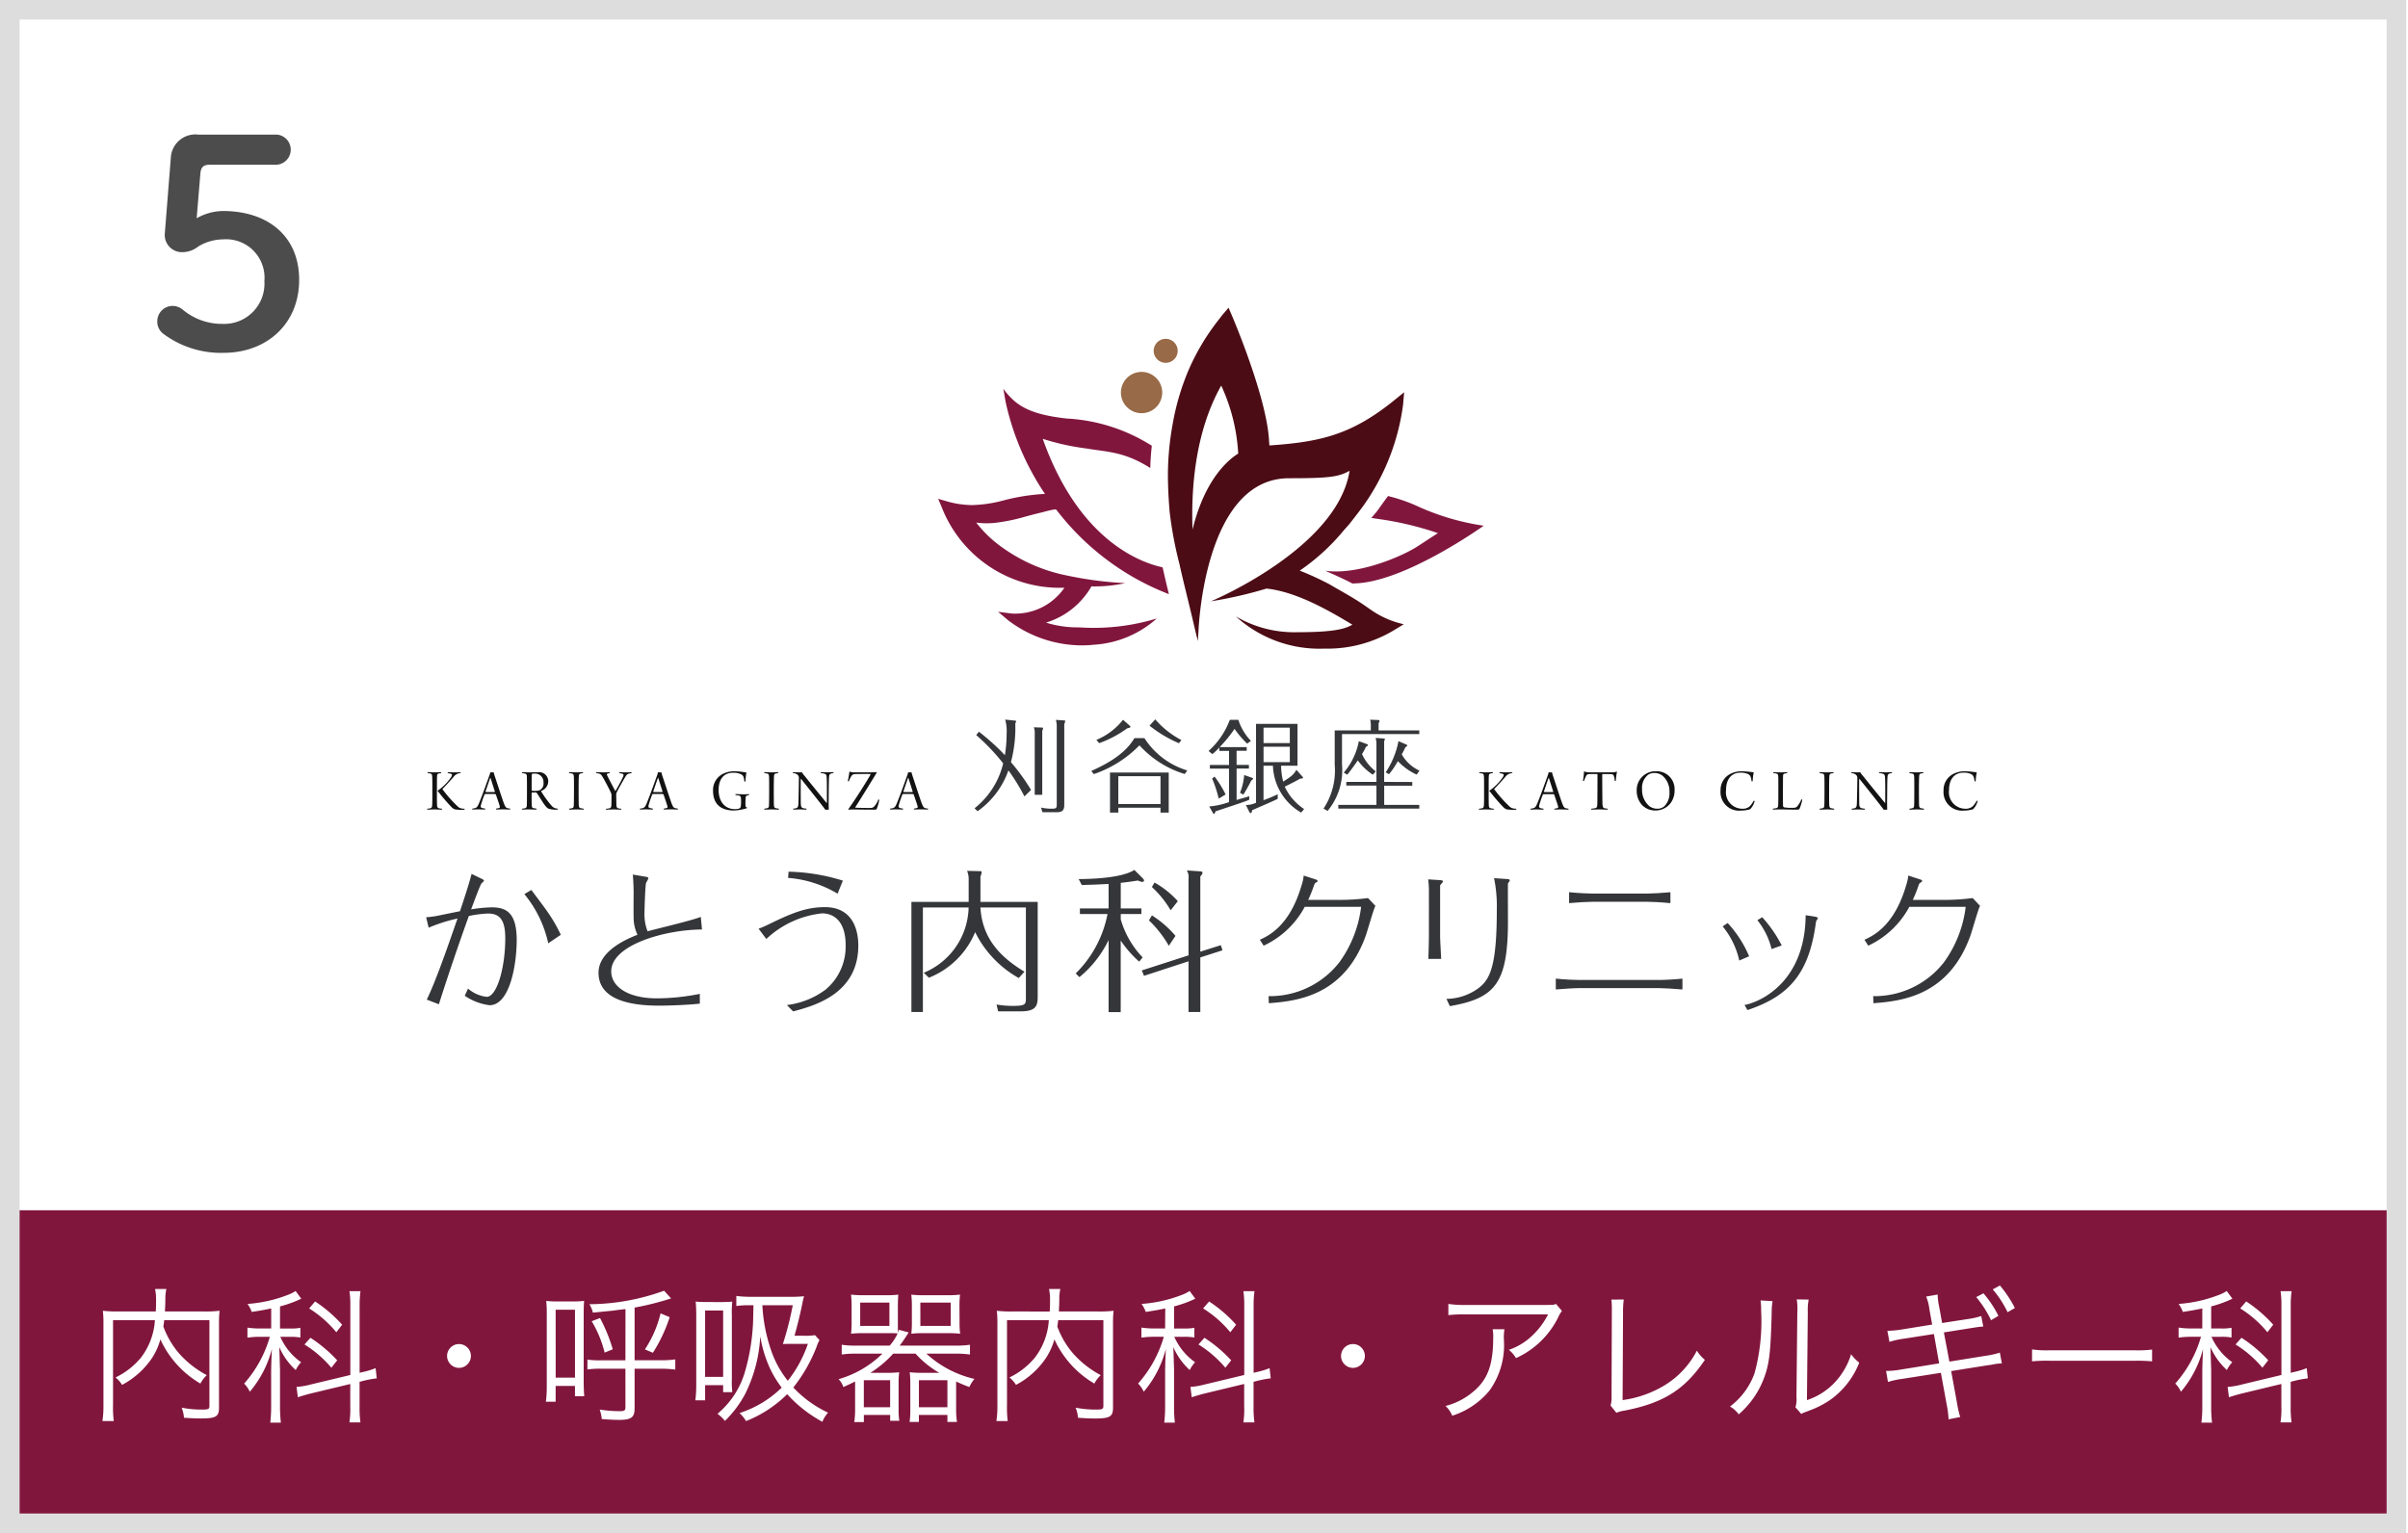 <svg xmlns="http://www.w3.org/2000/svg" width="215.356" height="137.147" viewBox="0 0 215.356 137.147">
  <rect x="0" y="0" width="215.356" height="137.147" fill="#808080" stroke="none"/>
  <g id="shop-logo05" transform="translate(-1201.84 -4804)">
    <rect id="長方形_184" data-name="長方形 184" width="215.197" height="137.147" transform="translate(1202 4804)" fill="#fff"/>
    <g id="グループ_203" data-name="グループ 203" transform="translate(1215.906 4816.037)">
      <path id="パス_525" data-name="パス 525" d="M1413.2,749.3a4.83,4.83,0,0,1,2.356-.647c3.987,0,6.81,2.225,6.81,6.161s-2.9,6.526-6.759,6.526a8.611,8.611,0,0,1-5.36-1.682,1.353,1.353,0,0,1-.568-1.166,1.37,1.37,0,0,1,1.475-1.345,1.423,1.423,0,0,1,.775.31,5.487,5.487,0,0,0,3.627,1.294,3.6,3.6,0,0,0,3.7-3.832,3.436,3.436,0,0,0-3.7-3.729,4.315,4.315,0,0,0-2.228.647,2.254,2.254,0,0,1-1.294.492,1.538,1.538,0,0,1-1.682-1.683l.544-6.862a2.194,2.194,0,0,1,2.432-1.967h7.044a1.351,1.351,0,0,1,0,2.693h-5.982c-.568,0-.8.207-.854.75Z" transform="translate(-1409.677 -741.813)" fill="#4c4c4c"/>
    </g>
    <rect id="長方形_196" data-name="長方形 196" width="213.626" height="28.88" transform="translate(1202.626 4912.267)" fill="#81163d"/>
    <g id="グループ_116" data-name="グループ 116" transform="translate(1239.952 4831.529)">
      <g id="グループ_109" data-name="グループ 109" transform="translate(49.042 36.822)">
        <path id="パス_296" data-name="パス 296" d="M1490.872,797.458c.063.009.109.009.109.082,0,.037-.018.073-.072.172a11.841,11.841,0,0,1-.39,3.465,18.657,18.657,0,0,1,1.8,2.485l-.59.58a18.588,18.588,0,0,0-1.433-2.331,7.508,7.508,0,0,1-2.757,3.656l-.272-.264a7.23,7.23,0,0,0,2.559-4.018,18.288,18.288,0,0,0-2.413-2.53l.245-.3a19.736,19.736,0,0,1,2.322,2.1,12.272,12.272,0,0,0,.155-1.914,3.877,3.877,0,0,0-.127-1.27Zm2.413.625c.063,0,.109.009.109.063a1.78,1.78,0,0,1-.073.254v5.7h-.672v-5.524a1.276,1.276,0,0,0-.082-.517Zm1.95-.644c.109.009.136,0,.136.063a1.081,1.081,0,0,1-.081.283v7.229c0,.625-.345.644-.789.644h-1.161l-.127-.417a4.293,4.293,0,0,0,.97.1c.4,0,.435-.063.435-.4V797.97a1.839,1.839,0,0,0-.082-.572Z" transform="translate(-1487.263 -797.348)" fill="#353639"/>
        <path id="パス_297" data-name="パス 297" d="M1503.1,799.025a6.924,6.924,0,0,0,3.837,2.894l-.235.317a8.967,8.967,0,0,1-4.045-2.567,10.334,10.334,0,0,1-4.082,2.576l-.227-.283c2.638-1.162,3.438-2.25,3.862-2.939Zm-1.334-1.13c.055.055.082.073.082.1,0,.082-.027.094-.29.155a9.923,9.923,0,0,1-2.5,1.324l-.254-.29a5.91,5.91,0,0,0,2.385-1.8Zm-1,7.355v.435h-.744v-3.58h5.252v3.58h-.735v-.435Zm3.773-.326v-2.495h-3.773v2.495Zm1.651-5.443a11.1,11.1,0,0,1-2.631-1.569l.508-.565a7.9,7.9,0,0,0,2.34,1.85Z" transform="translate(-1487.905 -797.346)" fill="#353639"/>
        <path id="パス_298" data-name="パス 298" d="M1511.991,801.422h1.1v.327h-1.1v2.812c.081-.027,1.107-.318,1.13-.335v.317c-.308.137-.58.227-3.015,1.036-.072.2-.082.227-.145.227-.037,0-.055-.027-.1-.108l-.318-.553a7.207,7.207,0,0,0,1.769-.391v-3H1509.6v-.327h1.715V800.17h-.87v-.3a5.217,5.217,0,0,1-.625.59l-.335-.283a7.051,7.051,0,0,0,1.9-2.785h.762a4.835,4.835,0,0,0,1.125,1.884l-.335.245a8.248,8.248,0,0,1-1.13-1.319,12.057,12.057,0,0,1-1.334,1.633h2.421v.327h-.906Zm-1.6,3.02a10.748,10.748,0,0,0-.59-1.8l.218-.172a9.242,9.242,0,0,1,.989,1.6Zm2.976-1.868c.063.018.1.055.1.082,0,.045-.055.082-.154.154-.354.68-.509.942-.717,1.27l-.3-.163a5.259,5.259,0,0,0,.372-1.587Zm4.508-.109c.055.063.055.082.055.1,0,.1-.182.082-.235.082-.317.182-1.188.625-1.4.725a4.859,4.859,0,0,0,1.732,2l-.263.318a5.029,5.029,0,0,1-2.523-4.191h-.843v3.08a13.125,13.125,0,0,0,1.27-.527v.409c-.353.182-1.959.87-2.285,1.016-.045.2-.055.254-.145.254-.046,0-.064-.018-.109-.1l-.308-.617a2.315,2.315,0,0,0,.907-.2v-7.057h3.71V801.5h-1.469a6.4,6.4,0,0,0,.188,1.423c.681-.444.934-.608,1.179-1.061Zm-1.125-2.994v-1.378H1514.4v1.378Zm-2.349.327v1.379h2.349V799.8Z" transform="translate(-1488.551 -797.349)" fill="#353639"/>
        <path id="パス_299" data-name="パス 299" d="M1528.96,798.338v.327h-6.911v2.712a5.714,5.714,0,0,1-1.288,4.164l-.363-.209a6.159,6.159,0,0,0,1-3.918v-3.075h3.229v-.48a2.062,2.062,0,0,0-.054-.48l.644.027c.172.009.188.009.188.073a.682.682,0,0,1-.082.218v.644Zm-.625,4.616v.327h-2.512V805h3.138v.335h-7.242V805h3.411v-1.726h-2.694v-.327h2.694v-3.428a1.942,1.942,0,0,0-.073-.508l.672.045c.127.009.154.009.154.063a.886.886,0,0,1-.063.188v3.637Zm-3.529-.653a5.238,5.238,0,0,1-1.342-1.279c-.508.725-.7.98-.942,1.279l-.316-.188a6.062,6.062,0,0,0,1.351-2.812l.7.253c.094.037.108.046.108.094s0,.055-.182.171a4.506,4.506,0,0,1-.345.635,4.115,4.115,0,0,0,1.234,1.552Zm3.919-.009a5.4,5.4,0,0,1-1.678-1.207,7.67,7.67,0,0,1-.789,1.17l-.3-.163a7.663,7.663,0,0,0,1.143-2.793l.626.271c.127.055.155.063.155.119s-.083.1-.173.163a4.856,4.856,0,0,1-.317.626,3.491,3.491,0,0,0,1.587,1.46Z" transform="translate(-1489.184 -797.348)" fill="#353639"/>
      </g>
      <g id="グループ_110" data-name="グループ 110" transform="translate(0 50.294)">
        <path id="パス_300" data-name="パス 300" d="M1438.949,822.284a3.087,3.087,0,0,0,1.665.736c.916,0,1.665-2.6,1.665-5.245,0-1.623-.485-2.206-1.54-2.206a9.713,9.713,0,0,0-1.72.222c-1.151,3.2-2.109,6.1-2.677,7.894l-1.083-.416c.848-1.748,1.9-4.814,2.748-7.254a14.587,14.587,0,0,0-2.581.819l-.222-.93a9.211,9.211,0,0,0,1.041-.139c.278-.056,1.665-.347,1.984-.4.416-1.262.819-2.47,1.036-3.343l.971.471c.027.014.138.07.138.153,0,.042-.208.195-.235.25-.153.222-.833,2.1-.916,2.3a12.569,12.569,0,0,1,1.831-.18c1.235,0,2.248.388,2.248,2.914,0,2.275-.638,5.841-2.428,5.841a5.028,5.028,0,0,1-2.22-.848Zm5.661-8.824c.208.277,1.248,1.65,1.456,1.97a13.688,13.688,0,0,1,1.18,2.039l-1.124.763a10.337,10.337,0,0,0-2.136-4.4Z" transform="translate(-1435.203 -811.669)" fill="#353639"/>
        <path id="パス_301" data-name="パス 301" d="M1460.821,817c-3.288.014-8.116,1.373-8.116,3.746,0,1.388,1.527,2.414,4.079,2.414a19.955,19.955,0,0,0,3.844-.4v.873c-.971.111-2.664.18-3.648.18-2.219,0-5.411-.377-5.411-2.941,0-1.9,2.372-2.969,3.485-3.4a3.534,3.534,0,0,1-.347-1.526c-.013-.333,0-1.928,0-2.289,0-.68-.056-1.346-.069-1.569l1.235.208c.042,0,.153.041.153.138a3.753,3.753,0,0,1-.208.4c-.07.235-.139,2.331-.139,2.664a4.116,4.116,0,0,0,.277,1.665c.68-.194,4.038-.985,4.759-1.291Z" transform="translate(-1436.152 -811.673)" fill="#353639"/>
        <path id="パス_302" data-name="パス 302" d="M1469.293,823.743a7.243,7.243,0,0,0,3.454-1.374,5,5,0,0,0,1.8-4.038c0-1.845-.86-2.789-2.109-2.789a8.592,8.592,0,0,0-4.981,2.29l-.693-.916c.305-.111.666-.278.874-.377,2.248-1.111,3.5-1.554,5.063-1.554,2.732,0,2.982,2.47,2.982,3.427,0,4.343-3.956,5.4-5.827,5.9Zm4.537-9.962a10.135,10.135,0,0,0-4.428-1.413l.042-.555a17.49,17.49,0,0,1,4.856.8Z" transform="translate(-1437.033 -811.657)" fill="#353639"/>
        <path id="パス_303" data-name="パス 303" d="M1492.567,814.512V822.9c0,.818-.056,1.4-1.5,1.4h-2.04l-.139-.611a8.18,8.18,0,0,0,1.485.125c1.138,0,1.138-.154,1.138-.754V815.01h-4.066c.167,2.8,1.8,4.454,3.94,5.746l-.513.565a9.552,9.552,0,0,1-3.9-4.106,7.447,7.447,0,0,1-4.135,4.079l-.458-.444a6.482,6.482,0,0,0,4.01-5.841H1482.3v9.352h-1.027v-9.85h5.12v-1.929a2.071,2.071,0,0,0-.14-.848l1.194.027a.1.1,0,0,1,.111.089.092.092,0,0,1,0,.022,2.019,2.019,0,0,1-.111.377v2.261Z" transform="translate(-1437.874 -811.652)" fill="#353639"/>
        <path id="パス_304" data-name="パス 304" d="M1502.546,819.848a9.962,9.962,0,0,1-1.651-1.884v6.4h-1.082V817.92a9.877,9.877,0,0,1-2.609,3.316l-.333-.332a10.143,10.143,0,0,0,2.844-5.314h-2.469v-.5h2.567V812.9c-1.346.07-2,.083-2.4.094l-.278-.528c2.941-.027,4.356-.415,4.98-.818l.754.749a.355.355,0,0,1,.111.195c0,.041-.027.125-.153.125a1.232,1.232,0,0,1-.388-.125c-.458.07-.86.138-1.54.207v2.289h1.845v.5H1500.9v.485a8.175,8.175,0,0,0,1.957,3.4Zm7.3-1.471.153.458-1.985.638v4.884h-1.054v-4.537l-3.982,1.3-.194-.485,4.176-1.346v-6.877a1.115,1.115,0,0,0-.153-.722l1.207.084c.167.014.195.056.195.124,0,.111-.125.251-.195.333v6.729Zm-4.648.056a10.075,10.075,0,0,0-1.777-2.276l.264-.444a9.141,9.141,0,0,1,2.109,1.832Zm.166-3.177a9.189,9.189,0,0,0-1.679-2.081l.235-.4a8.157,8.157,0,0,1,2.081,1.665Z" transform="translate(-1438.778 -811.647)" fill="#353639"/>
        <path id="パス_305" data-name="パス 305" d="M1515.136,822.968a7.879,7.879,0,0,0,6.326-3.027,10.6,10.6,0,0,0,1.946-4.961h-5.042a7.965,7.965,0,0,1-3.674,3.473l-.338-.528c.784-.365,2.676-1.243,3.73-4.879a3.725,3.725,0,0,0,.188-.865l1,.324c.04.013.243.067.243.148s-.068.107-.108.135c-.135.068-.162.122-.216.283a12.8,12.8,0,0,1-.514,1.284h3.09a19.12,19.12,0,0,0,2.261-.162l.659.7q-.037.074-.068.15c-.149.351-.66,2.136-.8,2.528-1.933,5.379-6.15,5.841-8.667,6.029Z" transform="translate(-1439.791 -811.678)" fill="#353639"/>
        <path id="パス_306" data-name="パス 306" d="M1530.4,813.441a7.892,7.892,0,0,0-.067-.905l1.067.067c.135.014.256.027.256.122,0,.068-.256.3-.256.365v4.488c0,.392.081,1.716.094,2.072h-1.149c.027-.393.055-1.852.055-2.072Zm1.568,9.785a4.935,4.935,0,0,0,2.92-1c.942-.754,1.582-1.852,1.582-6.906a12.743,12.743,0,0,0-.243-2.893l1.216.082c.054,0,.188.026.188.135,0,.042-.15.217-.163.257s0,3.122,0,3.339c0,5.609-1.148,6.933-5.2,7.636Z" transform="translate(-1440.718 -811.692)" fill="#353639"/>
        <path id="パス_307" data-name="パス 307" d="M1542.448,821.492c.865.094,1.8.121,2.095.121h7.137c.5,0,1.459-.054,2.094-.121v.971c-.784-.068-1.689-.122-2.094-.122h-7.137c-.5,0-1.447.068-2.095.122Zm1.19-7.731c.942.094,1.825.122,2.1.122h4.88c.446,0,1.378-.054,2.081-.122v.978c-.824-.081-1.716-.122-2.081-.122h-4.88c-.447,0-1.379.055-2.1.122Z" transform="translate(-1441.42 -811.77)" fill="#353639"/>
        <path id="パス_308" data-name="パス 308" d="M1559.776,820a7.3,7.3,0,0,0-1.486-3.055l.447-.3a10.186,10.186,0,0,1,1.919,2.974Zm.471,3.974c1.095-.176,5.419-1.812,5.464-8.029l.848.135c.176.027.243.082.243.135a.075.075,0,0,1-.026.068c-.108.162-.135.188-.149.324-.6,4.488-2.338,6.569-6.123,7.825Zm2.419-5a6.623,6.623,0,0,0-1.271-2.581l.432-.27a11.559,11.559,0,0,1,1.744,2.527Z" transform="translate(-1442.338 -811.896)" fill="#353639"/>
        <path id="パス_309" data-name="パス 309" d="M1572.533,822.968a7.879,7.879,0,0,0,6.326-3.027,10.6,10.6,0,0,0,1.946-4.961h-5.042a7.965,7.965,0,0,1-3.674,3.473l-.338-.528c.784-.365,2.676-1.243,3.73-4.879a3.731,3.731,0,0,0,.188-.865l1,.324c.04.013.243.067.243.148s-.068.107-.108.135c-.135.068-.162.122-.216.283a12.831,12.831,0,0,1-.513,1.284h3.094a19.118,19.118,0,0,0,2.261-.162l.659.7c-.026.055-.041.082-.068.15-.148.351-.66,2.136-.8,2.528-1.933,5.379-6.15,5.841-8.667,6.029Z" transform="translate(-1443.118 -811.678)" fill="#353639"/>
      </g>
      <g id="グループ_111" data-name="グループ 111" transform="translate(0.093 41.464)">
        <path id="パス_310" data-name="パス 310" d="M1436.183,805.247c.006.251.043.316.188.348a1.813,1.813,0,0,0,.255.039.071.071,0,0,1-.01.081c-.169,0-.43-.016-.68-.016-.228,0-.555.016-.625.016a.1.1,0,0,1,0-.081c.125-.017.188-.022.261-.039.152-.032.169-.136.179-.336.017-.315.011-.86.011-1.307,0-.413.006-.87-.011-1.179-.01-.212-.049-.261-.174-.294-.065-.017-.174-.022-.234-.033a.112.112,0,0,1,0-.082c.13,0,.343.016.626.016.212,0,.451-.016.576-.016a.1.1,0,0,1,0,.082c-.077.01-.2.033-.235.043-.114.038-.12.109-.131.326-.006.235-.006.935-.006,1.13C1436.169,804.407,1436.169,804.847,1436.183,805.247Zm.968-2.882c.2,0,.337.016.533.016.294,0,.44-.006.593-.016.016.01.022.071,0,.082a.822.822,0,0,0-.631.359c-.326.365-.707.794-.979,1.066v.017a11.957,11.957,0,0,0,1.392,1.567.692.692,0,0,0,.18.114.948.948,0,0,0,.4.06c.016.01.01.081-.006.087a3.508,3.508,0,0,1-.86-.027.805.805,0,0,1-.272-.179,16.5,16.5,0,0,1-1.186-1.376.287.287,0,0,0-.082-.075.117.117,0,0,1,.017-.049,4.4,4.4,0,0,0,1.121-1.105.6.6,0,0,0,.152-.31c0-.038-.027-.071-.114-.094a1.9,1.9,0,0,0-.261-.055c-.02-.013-.013-.073,0-.084Z" transform="translate(-1435.302 -802.279)" fill="#131212"/>
        <path id="パス_311" data-name="パス 311" d="M1440.178,805.159c.315-.762.816-2.182.942-2.524a1.811,1.811,0,0,0,.071-.261c.022,0,.076.006.153.006s.13-.006.147-.006l.065.239c.114.326.713,2.186.876,2.6.147.343.174.365.533.409a.092.092,0,0,1-.01.087c-.136-.006-.435-.016-.6-.016-.218,0-.511.006-.641.016a.171.171,0,0,1,0-.087,1.419,1.419,0,0,0,.267-.055c.082-.038.082-.082.059-.147-.059-.234-.255-.784-.354-1.071-.006,0-.033-.027-.043-.027-.055-.006-.174-.006-.471-.006-.332,0-.391,0-.451.006a.062.062,0,0,0-.043.039,9.166,9.166,0,0,0-.337,1c-.011.094-.017.18.157.218a1.339,1.339,0,0,0,.235.043.12.12,0,0,1-.011.087c-.12,0-.377-.016-.62-.016s-.408.016-.511.016c-.016-.006-.016-.076,0-.087C1439.954,805.578,1440.014,805.539,1440.178,805.159Zm1.011-2.29c-.094.251-.343,1-.424,1.235,0,.022.006.027.022.033.049.006.174.006.435.006.13,0,.332,0,.369-.006.006,0,.017-.017.011-.033l-.392-1.24s-.021,0-.021,0Z" transform="translate(-1435.549 -802.28)" fill="#131212"/>
        <path id="パス_312" data-name="パス 312" d="M1444.322,802.362c.131,0,.408.016.56.016.337,0,.587-.01.842-.01a.811.811,0,0,1,.917.687.855.855,0,0,1,.008.129.914.914,0,0,1-.631.853.027.027,0,0,0-.006.033,9.013,9.013,0,0,0,.914,1.267.716.716,0,0,0,.576.288.146.146,0,0,1-.016.087,2.25,2.25,0,0,1-.8-.081.744.744,0,0,1-.25-.2c-.206-.229-.572-.865-.778-1.159a.158.158,0,0,0-.13-.094c-.076-.006-.272.006-.343.006-.011,0-.022.022-.022.032,0,.3,0,.843.01,1.066s.043.267.147.294a2.541,2.541,0,0,0,.278.049.083.083,0,0,1-.006.087c-.087,0-.377-.016-.642-.016-.365,0-.555.016-.631.016-.022-.006-.022-.076,0-.081a2.233,2.233,0,0,0,.25-.043c.125-.033.157-.1.169-.3.006-.152.01-.952.01-1.251,0-.359,0-1.088-.01-1.306-.006-.141-.043-.223-.174-.244a1.5,1.5,0,0,0-.25-.038A.1.1,0,0,1,1444.322,802.362Zm.886.152c-.016.006-.027.043-.027.065-.016.158-.016.886-.016,1.413a.036.036,0,0,0,.022.026,1.81,1.81,0,0,0,.653-.022.659.659,0,0,0,.386-.691.756.756,0,0,0-.854-.81.564.564,0,0,0-.164.02Z" transform="translate(-1435.824 -802.279)" fill="#131212"/>
        <path id="パス_313" data-name="パス 313" d="M1448.782,802.362c.125,0,.386.016.659.016s.451-.016.571-.016a.108.108,0,0,1,.006.082l-.228.038c-.12.038-.136.108-.147.294-.011.206-.017.754-.017,1.218,0,.588.006,1.11.011,1.289.01.157.022.262.168.3a1.612,1.612,0,0,0,.267.043c.017.015.006.075-.006.087-.152,0-.343-.016-.588-.016-.316,0-.424.016-.692.016a.1.1,0,0,1,0-.087,1.354,1.354,0,0,0,.239-.039c.136-.027.157-.1.169-.251s.017-.979.017-1.474c0-.441,0-.854-.011-1.1-.017-.125-.017-.234-.136-.267a2.4,2.4,0,0,0-.283-.049C1448.766,802.433,1448.771,802.372,1448.782,802.362Z" transform="translate(-1436.083 -802.279)" fill="#131212"/>
        <path id="パス_314" data-name="パス 314" d="M1451.365,802.362c.163,0,.392.016.66.016.2,0,.457-.01.527-.016.022.01.022.071.006.082a1.594,1.594,0,0,0-.174.038c-.082.022-.1.065-.049.188.147.3.609,1.179.718,1.371h.022c.188-.32.565-1,.691-1.306.055-.142.027-.212-.125-.245-.071-.017-.12-.022-.228-.043-.017-.017-.011-.076.01-.082.141.006.37.016.543.016.212,0,.343-.01.539-.016a.1.1,0,0,1,0,.082l-.223.043c-.174.038-.251.158-.349.326-.223.37-.66,1.153-.754,1.366a.427.427,0,0,0-.043.18l.017.87c0,.218.026.332.188.369a2.367,2.367,0,0,0,.255.038c.006.017,0,.071-.01.076-.12,0-.419-.016-.686-.016-.309,0-.511.016-.673.016-.017-.01-.011-.065,0-.076a2.193,2.193,0,0,0,.3-.043c.153-.032.174-.152.18-.32l.01-.789a.658.658,0,0,0-.043-.262c-.12-.272-.447-.9-.653-1.267-.234-.408-.288-.435-.435-.471a1.906,1.906,0,0,0-.234-.038A.11.11,0,0,1,1451.365,802.362Z" transform="translate(-1436.232 -802.279)" fill="#131212"/>
        <path id="パス_315" data-name="パス 315" d="M1456.1,805.159c.316-.762.816-2.182.942-2.524a1.78,1.78,0,0,0,.071-.261c.022,0,.076.006.153.006s.131-.006.147-.006l.065.239c.114.326.713,2.186.876,2.6.146.343.174.365.533.409a.091.091,0,0,1-.011.087c-.136-.006-.435-.016-.6-.016-.218,0-.512.006-.642.016a.152.152,0,0,1,0-.087,1.422,1.422,0,0,0,.267-.055c.082-.038.082-.082.059-.147-.059-.234-.255-.784-.353-1.071-.006,0-.033-.027-.043-.027-.055-.006-.174-.006-.471-.006-.332,0-.392,0-.451.006a.062.062,0,0,0-.043.039,9.192,9.192,0,0,0-.337,1c-.01.094-.017.18.158.218a1.312,1.312,0,0,0,.234.043c.011.01,0,.075-.01.087-.12,0-.377-.016-.62-.016s-.408.016-.511.016c-.017-.006-.017-.076,0-.087C1455.877,805.578,1455.938,805.539,1456.1,805.159Zm1.011-2.29c-.094.251-.343,1-.424,1.235,0,.022.006.027.022.033.049.006.174.006.435.006.13,0,.332,0,.37-.006.006,0,.016-.017.01-.033l-.392-1.24s-.021,0-.021,0Z" transform="translate(-1436.473 -802.28)" fill="#131212"/>
        <path id="パス_316" data-name="パス 316" d="M1465.454,805.587a4.611,4.611,0,0,1-1.13.2c-1.213,0-1.884-.587-1.884-1.783a1.614,1.614,0,0,1,.942-1.523,2.373,2.373,0,0,1,1.045-.207,8.108,8.108,0,0,1,1,.115,5.363,5.363,0,0,0-.087.794.1.1,0,0,1-.1.01c-.033-.4-.1-.539-.262-.626a1.421,1.421,0,0,0-.745-.158c-.854,0-1.294.593-1.294,1.555s.511,1.7,1.457,1.7a1.277,1.277,0,0,0,.386-.055c.094-.038.136-.108.147-.25a3.851,3.851,0,0,0,.01-.625c-.016-.206-.049-.267-.218-.294-.087-.016-.136-.016-.267-.033a.084.084,0,0,1,0-.087c.2,0,.446.017.691.017.261,0,.386-.006.511-.017a.115.115,0,0,1,0,.087,1.25,1.25,0,0,0-.174.043c-.1.027-.125.094-.131.305a4.687,4.687,0,0,0-.006.609c.011.094.022.114.12.147C1465.472,805.528,1465.465,805.582,1465.454,805.587Z" transform="translate(-1436.875 -802.274)" fill="#131212"/>
        <path id="パス_317" data-name="パス 317" d="M1467.31,802.362c.125,0,.386.016.659.016s.451-.016.571-.016a.1.1,0,0,1,.006.082l-.228.038c-.12.038-.135.108-.147.294-.01.206-.017.754-.017,1.218,0,.588.006,1.11.011,1.289.011.157.022.262.169.3a1.613,1.613,0,0,0,.267.043c.017.015.006.075-.006.087-.152,0-.343-.016-.587-.016-.316,0-.425.016-.692.016a.094.094,0,0,1,0-.087,1.356,1.356,0,0,0,.239-.039c.135-.027.158-.1.169-.251s.017-.979.017-1.474c0-.441,0-.854-.01-1.1-.017-.125-.017-.234-.136-.267a2.4,2.4,0,0,0-.283-.049C1467.294,802.433,1467.3,802.372,1467.31,802.362Z" transform="translate(-1437.157 -802.279)" fill="#131212"/>
        <path id="パス_318" data-name="パス 318" d="M1470.032,802.362c.1,0,.365.016.555.016.12,0,.2,0,.244-.006a1.4,1.4,0,0,0,.207.288c.571.712,1.767,2.181,2.006,2.463l.016-.01c0-.718.011-1.964-.022-2.317-.011-.158-.043-.251-.2-.3a2.141,2.141,0,0,0-.327-.055.111.111,0,0,1,.006-.082c.141,0,.377.016.631.016.163,0,.44-.016.5-.016a.1.1,0,0,1,0,.082c-.094.016-.146.026-.212.043-.141.043-.174.158-.179.294-.033.43-.027,1.507-.039,2.219,0,.244.006.549.011.723-.06,0-.245,0-.316,0-.261-.391-1.93-2.458-2.167-2.762-.006-.006-.022,0-.022.006-.01.549-.006,1.964.006,2.261.01.261.087.326.212.359a1.988,1.988,0,0,0,.288.043c.017.01.01.081-.006.087-.1,0-.343-.016-.61-.016s-.447.016-.555.016a.125.125,0,0,1,0-.087,1.2,1.2,0,0,0,.239-.039c.12-.033.2-.094.212-.359s.039-1.251.049-2.377a.4.4,0,0,0-.125-.262.664.664,0,0,0-.424-.146A.144.144,0,0,1,1470.032,802.362Z" transform="translate(-1437.314 -802.279)" fill="#131212"/>
        <path id="パス_319" data-name="パス 319" d="M1477.806,805.672c-.016.027-.055.043-.244.043-.854,0-1.5-.017-1.752-.017-.163,0-.386.006-.516.017-.01-.006-.01-.049-.006-.06.511-.685,1.762-2.654,1.985-3.1.006-.016,0-.033-.006-.033-.255,0-1.121-.006-1.413.011a.352.352,0,0,0-.288.157,2.554,2.554,0,0,0-.239.49c-.01.01-.094-.022-.094-.033a6.373,6.373,0,0,0,.141-.821.1.1,0,0,1,.055-.006,1.13,1.13,0,0,0,.451.055h1.094c.3,0,.625,0,.826-.022.011,0,.022.026.022.043-.251.43-1.577,2.578-1.925,3.109-.006.011-.006.027.006.027.163.022.979.033,1.4.027a.408.408,0,0,0,.271-.109,1.9,1.9,0,0,0,.392-.647.249.249,0,0,1,.082.026A3.745,3.745,0,0,1,1477.806,805.672Z" transform="translate(-1437.617 -802.276)" fill="#131212"/>
        <path id="パス_320" data-name="パス 320" d="M1479.847,805.159c.316-.762.816-2.182.942-2.524a1.78,1.78,0,0,0,.071-.261c.022,0,.076.006.153.006s.131-.006.147-.006l.065.239c.114.326.713,2.186.876,2.6.147.343.174.365.533.409a.092.092,0,0,1-.01.087c-.136-.006-.435-.016-.6-.016-.218,0-.511.006-.641.016a.152.152,0,0,1,0-.087,1.35,1.35,0,0,0,.267-.055c.082-.038.082-.082.059-.147-.059-.234-.255-.784-.353-1.071-.006,0-.033-.027-.043-.027-.055-.006-.174-.006-.471-.006-.331,0-.392,0-.451.006a.061.061,0,0,0-.043.039,9.166,9.166,0,0,0-.337,1c-.01.094-.017.18.158.218a1.312,1.312,0,0,0,.234.043c.011.01,0,.075-.01.087-.12,0-.377-.016-.621-.016s-.408.016-.511.016c-.016-.006-.016-.076,0-.087C1479.624,805.578,1479.684,805.539,1479.847,805.159Zm1.011-2.29c-.094.251-.343,1-.424,1.235,0,.022.006.027.022.033.049.006.174.006.435.006.13,0,.332,0,.37-.006.006,0,.016-.017.01-.033l-.392-1.24s-.021,0-.021,0Z" transform="translate(-1437.849 -802.28)" fill="#131212"/>
      </g>
      <g id="グループ_112" data-name="グループ 112" transform="translate(94.154 41.465)">
        <path id="パス_321" data-name="パス 321" d="M1536.031,805.247c.007.251.044.316.188.348a1.812,1.812,0,0,0,.255.039c.017.016,0,.07-.01.082-.169,0-.431-.017-.68-.017-.228,0-.555.017-.625.017a.111.111,0,0,1,0-.082c.125-.017.188-.022.262-.039.152-.033.169-.136.179-.337.017-.316.01-.859.01-1.306,0-.414.006-.87-.01-1.18-.01-.212-.049-.261-.174-.294-.066-.017-.174-.022-.234-.033a.1.1,0,0,1,0-.082c.13,0,.342.016.626.016.212,0,.451-.016.576-.016a.1.1,0,0,1,0,.082c-.075.01-.2.033-.234.043-.115.038-.12.109-.131.326-.006.235-.006.936-.006,1.13C1536.021,804.408,1536.021,804.848,1536.031,805.247Zm.969-2.883c.2,0,.338.016.533.016.294,0,.441-.006.593-.016.016.01.022.071,0,.082a.822.822,0,0,0-.631.359c-.327.364-.708.794-.979,1.066v.016a11.828,11.828,0,0,0,1.392,1.567.718.718,0,0,0,.179.115.949.949,0,0,0,.4.059c.017.01.011.082-.006.088a3.6,3.6,0,0,1-.86-.027.808.808,0,0,1-.272-.18,16.293,16.293,0,0,1-1.185-1.375.268.268,0,0,0-.083-.075.117.117,0,0,1,.017-.049,4.429,4.429,0,0,0,1.12-1.1.593.593,0,0,0,.152-.31c0-.038-.026-.071-.114-.094a1.907,1.907,0,0,0-.262-.055.1.1,0,0,1,.006-.082Z" transform="translate(-1535.151 -802.28)" fill="#131212"/>
        <path id="パス_322" data-name="パス 322" d="M1540.654,805.16c.316-.761.817-2.181.942-2.524a2.064,2.064,0,0,0,.071-.261c.021,0,.075.006.152.006s.13-.006.147-.006l.065.239c.115.327.713,2.186.876,2.606.147.343.174.365.533.408a.1.1,0,0,1-.011.088c-.136-.006-.435-.017-.6-.017-.218,0-.511,0-.642.017a.175.175,0,0,1,0-.088,1.349,1.349,0,0,0,.267-.055c.081-.038.081-.081.059-.147-.059-.234-.255-.784-.353-1.071-.006,0-.033-.027-.043-.027-.055,0-.174,0-.471,0-.333,0-.392,0-.451,0a.064.064,0,0,0-.043.039,9.112,9.112,0,0,0-.338,1c-.01.094-.015.179.158.218a1.227,1.227,0,0,0,.234.043.128.128,0,0,1-.01.088c-.12,0-.377-.017-.62-.017s-.409.017-.512.017c-.017-.006-.017-.077,0-.088C1540.434,805.578,1540.49,805.541,1540.654,805.16Zm1.013-2.29c-.094.251-.343.995-.425,1.235,0,.022.007.027.022.033.049.006.174.006.435.006.131,0,.332,0,.37-.006,0,0,.015-.016.01-.033l-.392-1.24C1541.681,802.864,1541.666,802.864,1541.666,802.87Z" transform="translate(-1535.434 -802.28)" fill="#131212"/>
        <path id="パス_323" data-name="パス 323" d="M1547.222,805.709c-.169,0-.462-.017-.675-.017-.348,0-.615.017-.772.017-.017-.022-.017-.071,0-.082a3.312,3.312,0,0,0,.348-.049c.157-.027.179-.136.188-.386s.015-1.757.015-2.627a.047.047,0,0,0-.033-.038c-.1-.006-.642-.006-.754.006a.263.263,0,0,0-.218.141,2.681,2.681,0,0,0-.2.471.115.115,0,0,1-.094-.016,7.328,7.328,0,0,0,.094-.826s.017-.017.027-.011a1.146,1.146,0,0,0,.424.082h2a1.375,1.375,0,0,0,.479-.065c.006,0,.022.006.022.01a5.19,5.19,0,0,0-.109.816c-.006.017-.094.017-.094,0a1.756,1.756,0,0,0-.082-.44.226.226,0,0,0-.211-.158c-.2-.01-.686-.01-.8-.006a.058.058,0,0,0-.027.049c0,.772.011,2.344.022,2.626.017.305.076.343.188.377a1.707,1.707,0,0,0,.267.043C1547.244,805.638,1547.239,805.7,1547.222,805.709Z" transform="translate(-1535.723 -802.275)" fill="#131212"/>
        <path id="パス_324" data-name="パス 324" d="M1550.594,805.284a1.9,1.9,0,0,1-.464-1.278,1.677,1.677,0,0,1,1.622-1.73h.119a1.589,1.589,0,0,1,1.645,1.53,1.629,1.629,0,0,1,0,.166,1.859,1.859,0,0,1-.32,1.1,1.681,1.681,0,0,1-1.4.713A1.629,1.629,0,0,1,1550.594,805.284Zm2,.131a1.619,1.619,0,0,0,.463-1.267,1.824,1.824,0,0,0-.626-1.479,1.149,1.149,0,0,0-.728-.239,1.071,1.071,0,0,0-.523.136,1.487,1.487,0,0,0-.571,1.319,1.886,1.886,0,0,0,.68,1.535,1.185,1.185,0,0,0,.7.206.914.914,0,0,0,.6-.21Z" transform="translate(-1536.019 -802.275)" fill="#131212"/>
        <path id="パス_325" data-name="パス 325" d="M1560.557,802.532a1.468,1.468,0,0,0-.686-.131c-.8,0-1.29.577-1.29,1.551a1.471,1.471,0,0,0,1.253,1.662,1.443,1.443,0,0,0,.221.014.917.917,0,0,0,.647-.219,2.139,2.139,0,0,0,.354-.5.1.1,0,0,1,.081.043,1.555,1.555,0,0,1-.408.724,2.726,2.726,0,0,1-.784.115,1.659,1.659,0,0,1-1.849-1.443,1.713,1.713,0,0,1-.007-.347,1.611,1.611,0,0,1,.848-1.474,2.268,2.268,0,0,1,1.114-.251,9.734,9.734,0,0,1,1.006.1,4.984,4.984,0,0,0-.094.783c-.017.022-.1.033-.1.011C1560.813,802.761,1560.742,802.624,1560.557,802.532Z" transform="translate(-1536.48 -802.275)" fill="#131212"/>
        <path id="パス_326" data-name="パス 326" d="M1563.1,802.363c.125,0,.3.016.631.016.287,0,.5-.016.6-.016.017,0,.022.075,0,.082-.109.022-.157.026-.223.043-.13.033-.137.1-.141.239-.006.158-.006.768-.01,1.225-.006.489,0,1.147.01,1.4a.16.16,0,0,0,.094.158,4.187,4.187,0,0,0,.908.038.385.385,0,0,0,.3-.163,2.3,2.3,0,0,0,.333-.582c.016-.01.082.006.087.027a4.336,4.336,0,0,1-.255.821c-.027.039-.082.066-.218.066-.3,0-1.219-.022-1.49-.022-.234,0-.532.017-.659.017a.118.118,0,0,1,0-.088c.131-.016.206-.022.283-.038.115-.027.163-.071.179-.244.011-.147.017-.333.017-1.5,0-.576,0-.892-.006-1.028-.011-.234-.022-.294-.188-.332-.065-.017-.188-.033-.255-.043C1563.083,802.438,1563.089,802.368,1563.1,802.363Z" transform="translate(-1536.769 -802.28)" fill="#131212"/>
        <path id="パス_327" data-name="パス 327" d="M1567.5,802.363c.125,0,.386.016.659.016s.451-.016.571-.016a.114.114,0,0,1,.006.082l-.228.038c-.12.038-.137.108-.147.294-.011.206-.017.754-.017,1.218,0,.588,0,1.11.01,1.289.012.158.022.262.17.3a1.511,1.511,0,0,0,.266.043c.017.017,0,.075-.006.088-.152,0-.343-.017-.588-.017-.316,0-.424.017-.691.017a.108.108,0,0,1,0-.088,1.364,1.364,0,0,0,.239-.038c.136-.027.157-.1.17-.251s.015-.979.015-1.474c0-.44,0-.853-.01-1.1-.017-.125-.017-.234-.135-.267a2.4,2.4,0,0,0-.283-.049C1567.481,802.434,1567.488,802.373,1567.5,802.363Z" transform="translate(-1537.025 -802.28)" fill="#131212"/>
        <path id="パス_328" data-name="パス 328" d="M1570.508,802.363c.1,0,.365.016.555.016.12,0,.2,0,.245-.006a1.424,1.424,0,0,0,.206.288c.571.712,1.767,2.182,2.007,2.463l.017-.01c0-.718.01-1.963-.022-2.316-.011-.158-.043-.251-.2-.3a2.107,2.107,0,0,0-.326-.055.108.108,0,0,1,.006-.082c.142,0,.377.016.63.016.163,0,.441-.016.507-.016a.112.112,0,0,1,0,.082c-.094.016-.147.026-.213.043-.141.043-.174.158-.179.294-.032.43-.026,1.507-.038,2.219,0,.245.006.549.01.723-.059,0-.245,0-.316,0-.26-.392-1.93-2.459-2.167-2.762,0-.006-.022,0-.022.006-.01.549,0,1.963.006,2.261.012.261.088.326.213.359a1.99,1.99,0,0,0,.287.043c.017.01.011.082-.006.088-.1,0-.343-.017-.609-.017s-.447.017-.556.017a.127.127,0,0,1,0-.088,1.084,1.084,0,0,0,.239-.038c.12-.033.2-.094.213-.359s.038-1.251.049-2.377a.388.388,0,0,0-.125-.262.661.661,0,0,0-.425-.146A.148.148,0,0,1,1570.508,802.363Z" transform="translate(-1537.2 -802.28)" fill="#131212"/>
        <path id="パス_329" data-name="パス 329" d="M1576.028,802.363c.125,0,.387.016.659.016s.451-.016.571-.016a.112.112,0,0,1,.006.082l-.228.038c-.12.038-.137.108-.147.294-.012.206-.017.754-.017,1.218,0,.588.006,1.11.01,1.289.011.158.022.262.169.3a1.605,1.605,0,0,0,.267.043c.017.017.006.075-.006.088-.152,0-.343-.017-.588-.017-.316,0-.424.017-.691.017a.1.1,0,0,1,0-.088,1.363,1.363,0,0,0,.239-.038c.136-.027.157-.1.17-.251s.015-.979.015-1.474c0-.44,0-.853-.01-1.1-.017-.125-.017-.234-.136-.267a2.4,2.4,0,0,0-.283-.049C1576.01,802.434,1576.016,802.373,1576.028,802.363Z" transform="translate(-1537.52 -802.28)" fill="#131212"/>
        <path id="パス_330" data-name="パス 330" d="M1581.725,802.532a1.456,1.456,0,0,0-.686-.131c-.8,0-1.288.577-1.288,1.551a1.472,1.472,0,0,0,1.253,1.662,1.428,1.428,0,0,0,.22.014.926.926,0,0,0,.647-.219,2.135,2.135,0,0,0,.353-.5.1.1,0,0,1,.081.043,1.556,1.556,0,0,1-.408.724,2.715,2.715,0,0,1-.782.115,1.658,1.658,0,0,1-1.848-1.444,1.7,1.7,0,0,1-.007-.346,1.609,1.609,0,0,1,.848-1.474,2.271,2.271,0,0,1,1.115-.251,9.73,9.73,0,0,1,1.006.1,5.1,5.1,0,0,0-.094.783c-.015.022-.1.033-.1.011C1581.981,802.761,1581.91,802.624,1581.725,802.532Z" transform="translate(-1537.707 -802.275)" fill="#131212"/>
      </g>
      <g id="グループ_115" data-name="グループ 115" transform="translate(45.793)">
        <path id="パス_331" data-name="パス 331" d="M1504.857,766.2a1.847,1.847,0,1,1-1.848-1.848,1.847,1.847,0,0,1,1.848,1.848Z" transform="translate(-1484.82 -758.611)" fill="#986a47"/>
        <path id="パス_332" data-name="パス 332" d="M1506.42,762.285a1.073,1.073,0,1,1-1.073-1.074A1.072,1.072,0,0,1,1506.42,762.285Z" transform="translate(-1485 -758.429)" fill="#986a47"/>
        <path id="パス_333" data-name="パス 333" d="M1522.992,783.968l-.082-.045c-.816-.435-2.349-1.1-2.349-1.1,2.849.4,6.657-1.187,8.152-2.117.405-.252,1.447-.957,1.928-1.247a28.573,28.573,0,0,0-5.336-1.268l-.626-.094.415-.479c.13-.148.619-.86.942-1.293l.14-.188.224.06a14.73,14.73,0,0,1,2.251.78,21.9,21.9,0,0,0,6.085,1.818h0c-.295.2-6.978,4.949-11.4,5.153l-.255.012h-.094Z" transform="translate(-1485.944 -759.294)" fill="#81163d"/>
        <path id="パス_334" data-name="パス 334" d="M1519.617,788.752a11.107,11.107,0,0,1-7.913-2.876,10.337,10.337,0,0,0,5.558,1.408c3.536,0,4.286-.365,4.862-.67-1.865-1.121-4.913-2.943-7.685-3.232a37.645,37.645,0,0,1-4.974,1.139c.094-.029,11.327-4.757,12.406-11.675-1,.565-1.94.665-5.414.665-7.617,0-8.091,13.556-8.1,13.69l-.058.883c-.027-.171-.1-.4-.137-.555-.118-.5-.234-1-.352-1.5-.386-1.624-.8-3.242-1.162-4.87a35.292,35.292,0,0,1-.866-4.6c-.1-1.169-.163-2.355-.158-3.525a25.884,25.884,0,0,1,.416-4.32,22.13,22.13,0,0,1,1.371-4.738,20.253,20.253,0,0,1,2.741-4.629c.136-.175.269-.358.414-.527l.24-.283.24-.283.147.342.147.342c.328.771,3.192,7.612,3.335,11.339a2.984,2.984,0,0,1,.023.3c4.659-.312,7.423-1,11.21-4.075l.421-.342.422-.342-.046.54-.046.541a20.119,20.119,0,0,1-3.616,9.158l.014-.024c-.117.183-1.153,1.516-1.225,1.6l-.429.48-.032.037a18.922,18.922,0,0,1-3.957,3.626,27.125,27.125,0,0,1,2.666,1.225c.21.129.48.283.788.458.7.4,1.669.952,2.372,1.452.21.134.49.349.807.552a8.211,8.211,0,0,0,2.673,1.109l-.707.429A11.52,11.52,0,0,1,1519.617,788.752Zm-9.225-23.529c-2.374,4.2-2.7,9.352-2.565,12.875,1.112-4.558,3.244-6.276,4.083-6.792a16.546,16.546,0,0,0-1.519-6.083Z" transform="translate(-1485.078 -758.258)" fill="#4c0c15"/>
        <g id="グループ_114" data-name="グループ 114" transform="translate(0 7.254)">
          <g id="グループ_113" data-name="グループ 113">
            <path id="パス_335" data-name="パス 335" d="M1503.858,781.924c-1.31-.305-7.265-1.845-10.693-11.493a21.546,21.546,0,0,0,3.919.866c1.96.327,3.391.288,5.7,1.746q.025-1,.136-1.991a15.739,15.739,0,0,0-7.63-2.438c-2.065-.239-3.7-.64-4.835-1.725a6.98,6.98,0,0,1-.816-.931l.216,1.22a23.815,23.815,0,0,0,3.509,8.181,18.263,18.263,0,0,0-3.692.578,11.945,11.945,0,0,1-2.826.422,8.443,8.443,0,0,1-2.342-.361l-.692-.2.283.659a11.322,11.322,0,0,0,10.739,7.3h.266a5.328,5.328,0,0,1-4.4,2.312,3.023,3.023,0,0,1-.368-.017l-1.161-.148.894.754a10.913,10.913,0,0,0,6.594,2.251,10.188,10.188,0,0,0,1.085-.058,9.285,9.285,0,0,0,5.62-2.348,19.354,19.354,0,0,1-6.949.794,9.471,9.471,0,0,1-2.956-.424,7.045,7.045,0,0,0,4.061-3.242,12.731,12.731,0,0,0,3.022-.292,32.581,32.581,0,0,1-5.149-.667,14.912,14.912,0,0,1-5.763-2.463,10.849,10.849,0,0,1-2.413-2.284,7.2,7.2,0,0,0,1.573.034,16.212,16.212,0,0,0,2.841-.575c.478-.127.953-.256,1.436-.367.156-.037,1.233-.35,1.314-.244a23.146,23.146,0,0,0,9.7,7.406l.367.15q-.294-1.2-.565-2.413Z" transform="translate(-1483.814 -765.958)" fill="#81163d"/>
          </g>
        </g>
      </g>
    </g>
    <g id="内科_呼吸器内科_アレルギー科" data-name="内科 呼吸器内科 アレルギー科" transform="translate(1216.85 4919.241)" style="isolation: isolate">
      <path id="パス_611" data-name="パス 611" d="M10.829-8.138V-.481c0,.3-.091.338-.7.338A9.475,9.475,0,0,1,8.346-.312a3.008,3.008,0,0,1,.208.9C9.087.624,9.607.65,10.036.65c1.378,0,1.651-.156,1.651-.975V-7.839a9.271,9.271,0,0,1,.052-1.144,10.316,10.316,0,0,1-1.313.065H6.851c.013-.312.026-.494.039-1.079a3.725,3.725,0,0,1,.091-.936H5.967A4.4,4.4,0,0,1,6.058-10c0,.481,0,.637-.026,1.079H2.587A10.148,10.148,0,0,1,1.3-8.983a9.736,9.736,0,0,1,.052,1.17V-.559A9.067,9.067,0,0,1,1.261.884H2.275A9.51,9.51,0,0,1,2.21-.559V-8.138H5.954A6.108,6.108,0,0,1,4.68-4.758,6.745,6.745,0,0,1,2.431-3.016a2.466,2.466,0,0,1,.585.663,7.387,7.387,0,0,0,2.7-2.431,6.041,6.041,0,0,0,.728-1.638A8.839,8.839,0,0,0,10.023-2.47a2.814,2.814,0,0,1,.572-.754A8.722,8.722,0,0,1,8.021-5.278a7.815,7.815,0,0,1-1.313-2.3c.039-.221.052-.312.078-.559Zm5.525.741H15.4a7.3,7.3,0,0,1-1.17-.078v.9a7.473,7.473,0,0,1,1.157-.078h.845a10.758,10.758,0,0,1-2.3,4.186,2.436,2.436,0,0,1,.507.728,9.575,9.575,0,0,0,1.976-3.822c-.039.845-.065,1.586-.065,2.08v3a12.608,12.608,0,0,1-.078,1.508h.949a12.158,12.158,0,0,1-.078-1.508v-3.25c-.039-1.157-.052-1.82-.065-2a6.092,6.092,0,0,0,1.469,2.054,3.012,3.012,0,0,1,.481-.7,5.476,5.476,0,0,1-1.859-2.275h.871a4.8,4.8,0,0,1,.923.065v-.871a4.349,4.349,0,0,1-.91.065h-.91V-9.373a10.628,10.628,0,0,0,1.9-.689l-.507-.689a3.515,3.515,0,0,1-.6.312,12.4,12.4,0,0,1-3.7.845,2.7,2.7,0,0,1,.377.715c.754-.117,1.066-.169,1.742-.312Zm7.072,4.966v2A7.63,7.63,0,0,1,23.348,1h.988a9.717,9.717,0,0,1-.078-1.417v-2.21l.3-.078a9.554,9.554,0,0,1,1.235-.234l-.1-.91a7.232,7.232,0,0,1-1.222.364l-.208.052V-9.386a9.458,9.458,0,0,1,.078-1.352h-.988a8.253,8.253,0,0,1,.078,1.365v6.136l-3.575.858a6.527,6.527,0,0,1-1.235.208l.117.923c.312-.1.741-.234,1.222-.351Zm-3.679-6.76a9.927,9.927,0,0,1,2.431,2.132l.52-.676a12.209,12.209,0,0,0-2.418-2.08Zm-.416,3.224a10.207,10.207,0,0,1,2.405,2.08l.52-.663a12.406,12.406,0,0,0-2.392-2.015ZM33.15-6.006A1.071,1.071,0,0,0,32.084-4.94,1.071,1.071,0,0,0,33.15-3.874,1.071,1.071,0,0,0,34.216-4.94,1.071,1.071,0,0,0,33.15-6.006ZM48.035-4.55h-2.2a7.163,7.163,0,0,1-1.2-.065v.884A7.733,7.733,0,0,1,45.851-3.8h2.184V-.364c0,.312-.091.364-.559.364a12.214,12.214,0,0,1-1.742-.143A3.424,3.424,0,0,1,45.916.7c.572.052,1.131.078,1.56.078,1.079,0,1.378-.221,1.378-1.027V-3.8h2.275a10.186,10.186,0,0,1,1.365.078v-.91a9.061,9.061,0,0,1-1.326.078H48.854V-9.269a24.938,24.938,0,0,0,3.263-.819l-.624-.689a19.867,19.867,0,0,1-6.682,1.209,2.378,2.378,0,0,1,.312.754c.338-.039.455-.039.871-.091.975-.091.975-.091,1.2-.13.338-.039.533-.065.845-.1ZM41.951-9.815a7.271,7.271,0,0,1-1-.052A10.866,10.866,0,0,1,41-8.606v6.357a10.821,10.821,0,0,1-.078,1.4h.871V-2.262h1.729v.923h.832c-.039-.429-.052-.832-.052-1.43V-8.645c0-.559.013-.923.039-1.222a8.534,8.534,0,0,1-.988.052Zm-.156.741h1.729V-3H41.795ZM46.9-5.538A14.328,14.328,0,0,0,45.76-8.333l-.741.286a10.21,10.21,0,0,1,1.157,2.808Zm4.277-3.211a10.181,10.181,0,0,1-1.4,3.224l.715.3a13.956,13.956,0,0,0,1.5-3.185ZM64.987-6.8a5.842,5.842,0,0,1-1.014.052h-.819c.273-.975.494-1.859.7-2.873a6.51,6.51,0,0,1,.156-.663,9.9,9.9,0,0,1-1.209.052h-3.51a9.384,9.384,0,0,1-1.339-.078v.9A7.978,7.978,0,0,1,59.2-9.477h.286C59.449-7.8,59.449-7.8,59.41-7.319a18.456,18.456,0,0,1-.741,3.978,7.716,7.716,0,0,1-2.4,3.575,3.415,3.415,0,0,1,.663.637,9.768,9.768,0,0,0,1.807-2.405,12.96,12.96,0,0,0,1.352-5.161,11.347,11.347,0,0,0,.845,2.808A9.438,9.438,0,0,0,62.01-2.106,9.624,9.624,0,0,1,58.24.169a3.433,3.433,0,0,1,.585.715A10.862,10.862,0,0,0,62.5-1.521,11.844,11.844,0,0,0,65.65.949,2.6,2.6,0,0,1,66.157.13,10.08,10.08,0,0,1,63.05-2.119a13.975,13.975,0,0,0,2.08-3.64,3.282,3.282,0,0,1,.26-.6ZM63-9.477a29.02,29.02,0,0,1-.884,3.471c.286-.013.416-.013.819-.013H64.35a11.039,11.039,0,0,1-1.794,3.3,8.991,8.991,0,0,1-1.508-2.769,14.582,14.582,0,0,1-.767-3.991Zm-7.67-.286c-.4,0-.7-.013-1.014-.039a11.975,11.975,0,0,1,.052,1.248v6.136a11.474,11.474,0,0,1-.078,1.443h.871V-2.327h1.612V-1.7h.819a8.5,8.5,0,0,1-.039-1.222V-8.567A8.72,8.72,0,0,1,57.59-9.8c-.312.026-.572.039-.962.039Zm-.169.754h1.612v5.941H55.159ZM68.666-5.863a8.484,8.484,0,0,1-1.287-.078v.871a8.725,8.725,0,0,1,1.287-.078h2.353A9.239,9.239,0,0,1,67.093-2.86a1.648,1.648,0,0,1,.429.7c.507-.221.65-.3,1.053-.494v2.47A7.714,7.714,0,0,1,68.5.975h.858V.338h2.353v.52h.819a5.544,5.544,0,0,1-.065-.988v-2.3a7.981,7.981,0,0,1,.052-1.053,8.456,8.456,0,0,1-1.066.052H69.94a9.661,9.661,0,0,0,2.041-1.716h2A8.653,8.653,0,0,0,76.1-3.432h-1.56a8.413,8.413,0,0,1-1.079-.052,8.778,8.778,0,0,1,.052,1.053V-.013a7.2,7.2,0,0,1-.065.975h.832V.338H76.83V.962h.858A6.956,6.956,0,0,1,77.61-.182v-2.47c.429.195.637.286,1.183.494a2.888,2.888,0,0,1,.455-.728,9.481,9.481,0,0,1-4.3-2.262h2.613a9.5,9.5,0,0,1,1.287.078v-.871a8.6,8.6,0,0,1-1.287.078h-5c.351-.468.481-.676.806-1.183l-.871-.234c-.026.1-.039.143-.078.26C72.4-7.254,72.4-7.4,72.4-7.865V-9.373c0-.429.013-.754.039-1.053a8.467,8.467,0,0,1-1.1.052H69.316a8.992,8.992,0,0,1-1.105-.052,9,9,0,0,1,.052,1.066v1.417a8.536,8.536,0,0,1-.052,1.014A9.612,9.612,0,0,1,69.3-6.981h2.028c.559,0,.78,0,1.053.026a4.4,4.4,0,0,1-.715,1.092Zm.364-3.848h2.613v2.08H69.03Zm.325,6.942h2.353V-.351H69.355Zm4.927,0H76.83V-.351H74.282ZM77.909-9.36a8.2,8.2,0,0,1,.052-1.066,9.45,9.45,0,0,1-1.131.052H74.7a8.467,8.467,0,0,1-1.1-.052,8.42,8.42,0,0,1,.052,1.04v1.521a7.26,7.26,0,0,1-.052.936,9.083,9.083,0,0,1,1.118-.052h2.132a10.088,10.088,0,0,1,1.118.052,7.725,7.725,0,0,1-.052-1.014Zm-3.5-.351h2.717v2.08H74.412ZM90.779-8.138V-.481c0,.3-.091.338-.7.338A9.475,9.475,0,0,1,88.3-.312a3.008,3.008,0,0,1,.208.9c.533.039,1.053.065,1.482.065,1.378,0,1.651-.156,1.651-.975V-7.839a9.27,9.27,0,0,1,.052-1.144,10.316,10.316,0,0,1-1.313.065H86.8c.013-.312.026-.494.039-1.079a3.725,3.725,0,0,1,.091-.936H85.917a4.4,4.4,0,0,1,.091.936c0,.481,0,.637-.026,1.079H82.537a10.148,10.148,0,0,1-1.287-.065,9.737,9.737,0,0,1,.052,1.17V-.559A9.068,9.068,0,0,1,81.211.884h1.014A9.509,9.509,0,0,1,82.16-.559V-8.138H85.9a6.108,6.108,0,0,1-1.274,3.38,6.745,6.745,0,0,1-2.249,1.742,2.466,2.466,0,0,1,.585.663,7.387,7.387,0,0,0,2.7-2.431A6.041,6.041,0,0,0,86.4-6.422,8.839,8.839,0,0,0,89.973-2.47a2.814,2.814,0,0,1,.572-.754,8.723,8.723,0,0,1-2.574-2.054,7.815,7.815,0,0,1-1.313-2.3c.039-.221.052-.312.078-.559ZM96.3-7.4h-.949a7.3,7.3,0,0,1-1.17-.078v.9a7.473,7.473,0,0,1,1.157-.078h.845a10.758,10.758,0,0,1-2.3,4.186,2.436,2.436,0,0,1,.507.728,9.575,9.575,0,0,0,1.976-3.822c-.039.845-.065,1.586-.065,2.08v3a12.608,12.608,0,0,1-.078,1.508h.949A12.158,12.158,0,0,1,97.1-.481v-3.25c-.039-1.157-.052-1.82-.065-2A6.092,6.092,0,0,0,98.5-3.679a3.012,3.012,0,0,1,.481-.7,5.476,5.476,0,0,1-1.859-2.275h.871a4.8,4.8,0,0,1,.923.065v-.871a4.349,4.349,0,0,1-.91.065H97.1V-9.373a10.628,10.628,0,0,0,1.9-.689l-.507-.689a3.515,3.515,0,0,1-.6.312,12.4,12.4,0,0,1-3.7.845,2.7,2.7,0,0,1,.377.715c.754-.117,1.066-.169,1.742-.312Zm7.072,4.966v2A7.63,7.63,0,0,1,103.3,1h.988a9.716,9.716,0,0,1-.078-1.417v-2.21l.3-.078a9.554,9.554,0,0,1,1.235-.234l-.1-.91a7.232,7.232,0,0,1-1.222.364l-.208.052V-9.386a9.457,9.457,0,0,1,.078-1.352H103.3a8.253,8.253,0,0,1,.078,1.365v6.136L99.8-2.379a6.527,6.527,0,0,1-1.235.208l.117.923c.312-.1.741-.234,1.222-.351ZM99.7-9.191a9.927,9.927,0,0,1,2.431,2.132l.52-.676a12.209,12.209,0,0,0-2.418-2.08Zm-.416,3.224a10.207,10.207,0,0,1,2.405,2.08l.52-.663a12.406,12.406,0,0,0-2.392-2.015ZM113.1-6.006a1.071,1.071,0,0,0-1.066,1.066A1.071,1.071,0,0,0,113.1-3.874a1.071,1.071,0,0,0,1.066-1.066A1.071,1.071,0,0,0,113.1-6.006Zm18.161-3.588c-.234.091-.234.091-1.1.091h-6.981a9.528,9.528,0,0,1-1.547-.091v1a12.552,12.552,0,0,1,1.534-.065h7.384a6.9,6.9,0,0,1-1.456,1.937,5.628,5.628,0,0,1-2.054,1.235,2.554,2.554,0,0,1,.637.741,7.781,7.781,0,0,0,3.8-3.7,2.333,2.333,0,0,1,.312-.52Zm-5.668,2.262a3.433,3.433,0,0,1,.052.7c0,2.535-.507,3.861-1.885,4.966a6.109,6.109,0,0,1-2.379,1.2,2.542,2.542,0,0,1,.6.871,7.082,7.082,0,0,0,3.328-2.249,6.964,6.964,0,0,0,1.287-4.576,4.715,4.715,0,0,1,.052-.91Zm10.621-2.652a6.719,6.719,0,0,1,.039.7V-8.8l-.026,7.449a2.5,2.5,0,0,1-.091.845l.52.65a3.266,3.266,0,0,1,.754-.2c3.471-.676,5.382-1.885,7.163-4.537a3.311,3.311,0,0,1-.715-.819,7.869,7.869,0,0,1-2.925,3.12,9.815,9.815,0,0,1-3.718,1.3l.039-7.839a8.009,8.009,0,0,1,.065-1.157Zm13.338.078a5.782,5.782,0,0,1,.052.923,17.736,17.736,0,0,1-.585,5.577,6.431,6.431,0,0,1-2.2,2.99,2.4,2.4,0,0,1,.78.7,7.947,7.947,0,0,0,2.249-3.211c.494-1.313.6-2.275.7-5.8a6.476,6.476,0,0,1,.078-1.118ZM152.789-10a5.216,5.216,0,0,1,.052,1.157l-.078,7.605a2.191,2.191,0,0,1-.091.884l.52.6a2.166,2.166,0,0,1,.3-.143c.182-.065.182-.065.416-.156A8.569,8.569,0,0,0,155.766-1a7.386,7.386,0,0,0,2.613-3.341,3.634,3.634,0,0,1-.728-.754,6.429,6.429,0,0,1-1.534,2.6A6.008,6.008,0,0,1,153.7-.988l.078-7.852a5.04,5.04,0,0,1,.078-1.144ZM164.9-7.748l-2.652.429a9.018,9.018,0,0,1-1.352.13l.182.988a7.988,7.988,0,0,1,1.3-.286l2.678-.416.468,2.626-3.458.559a7.312,7.312,0,0,1-1.209.117h-.078l.169.988a7.19,7.19,0,0,1,1.248-.273l3.484-.546.533,2.912a8.44,8.44,0,0,1,.156,1.248l1.04-.208A8.672,8.672,0,0,1,167.128-.7L166.6-3.588l3.263-.52.3-.039c.156-.026.286-.052.4-.078.247-.026.3-.039.572-.052l-.182-.962a7.1,7.1,0,0,1-1.287.286l-3.224.52-.494-2.613,2.366-.377c.364-.052.572-.091.65-.1.182-.026.26-.026.507-.052l-.182-.936a6.382,6.382,0,0,1-1.144.26l-2.353.364-.26-1.43a5.92,5.92,0,0,1-.143-1.118l-1.027.182a4.13,4.13,0,0,1,.286,1.1Zm3.939-2.457a9.444,9.444,0,0,1,1.326,2.067l.663-.39a9.869,9.869,0,0,0-1.339-2.015Zm1.482-.689a9.416,9.416,0,0,1,1.326,2.041l.65-.377a10.441,10.441,0,0,0-1.339-2.015Zm3.51,6.435a14.2,14.2,0,0,1,1.612-.052h7.54a14.871,14.871,0,0,1,1.586.052V-5.512A10.253,10.253,0,0,1,183-5.447h-7.553a9.2,9.2,0,0,1-1.612-.078ZM189.059-7.4h-.949a7.3,7.3,0,0,1-1.17-.078v.9a7.473,7.473,0,0,1,1.157-.078h.845a10.758,10.758,0,0,1-2.3,4.186,2.435,2.435,0,0,1,.507.728,9.575,9.575,0,0,0,1.976-3.822c-.039.845-.065,1.586-.065,2.08v3a12.608,12.608,0,0,1-.078,1.508h.949a12.161,12.161,0,0,1-.078-1.508v-3.25c-.039-1.157-.052-1.82-.065-2a6.092,6.092,0,0,0,1.469,2.054,3.012,3.012,0,0,1,.481-.7,5.476,5.476,0,0,1-1.859-2.275h.871a4.8,4.8,0,0,1,.923.065v-.871a4.349,4.349,0,0,1-.91.065h-.91V-9.373a10.628,10.628,0,0,0,1.9-.689l-.507-.689a3.515,3.515,0,0,1-.6.312,12.4,12.4,0,0,1-3.705.845,2.7,2.7,0,0,1,.377.715c.754-.117,1.066-.169,1.742-.312Zm7.072,4.966v2A7.629,7.629,0,0,1,196.053,1h.988a9.716,9.716,0,0,1-.078-1.417v-2.21l.3-.078a9.554,9.554,0,0,1,1.235-.234l-.1-.91a7.232,7.232,0,0,1-1.222.364l-.208.052V-9.386a9.457,9.457,0,0,1,.078-1.352h-.988a8.252,8.252,0,0,1,.078,1.365v6.136l-3.575.858a6.527,6.527,0,0,1-1.235.208l.117.923c.312-.1.741-.234,1.222-.351Zm-3.679-6.76a9.927,9.927,0,0,1,2.431,2.132l.52-.676a12.209,12.209,0,0,0-2.418-2.08Zm-.416,3.224a10.207,10.207,0,0,1,2.4,2.08l.52-.663a12.406,12.406,0,0,0-2.392-2.015Z" transform="translate(-7.11 11)" fill="#fff"/>
    </g>
    <path id="パス_602" data-name="パス 602" d="M1608.19,730.788V864.429H1396.5V730.788H1608.19m1.753-1.753h-215.2V866.182h215.2V729.035Z" transform="translate(-192.906 4074.965)" fill="#dedddd"/>
  </g>
</svg>
